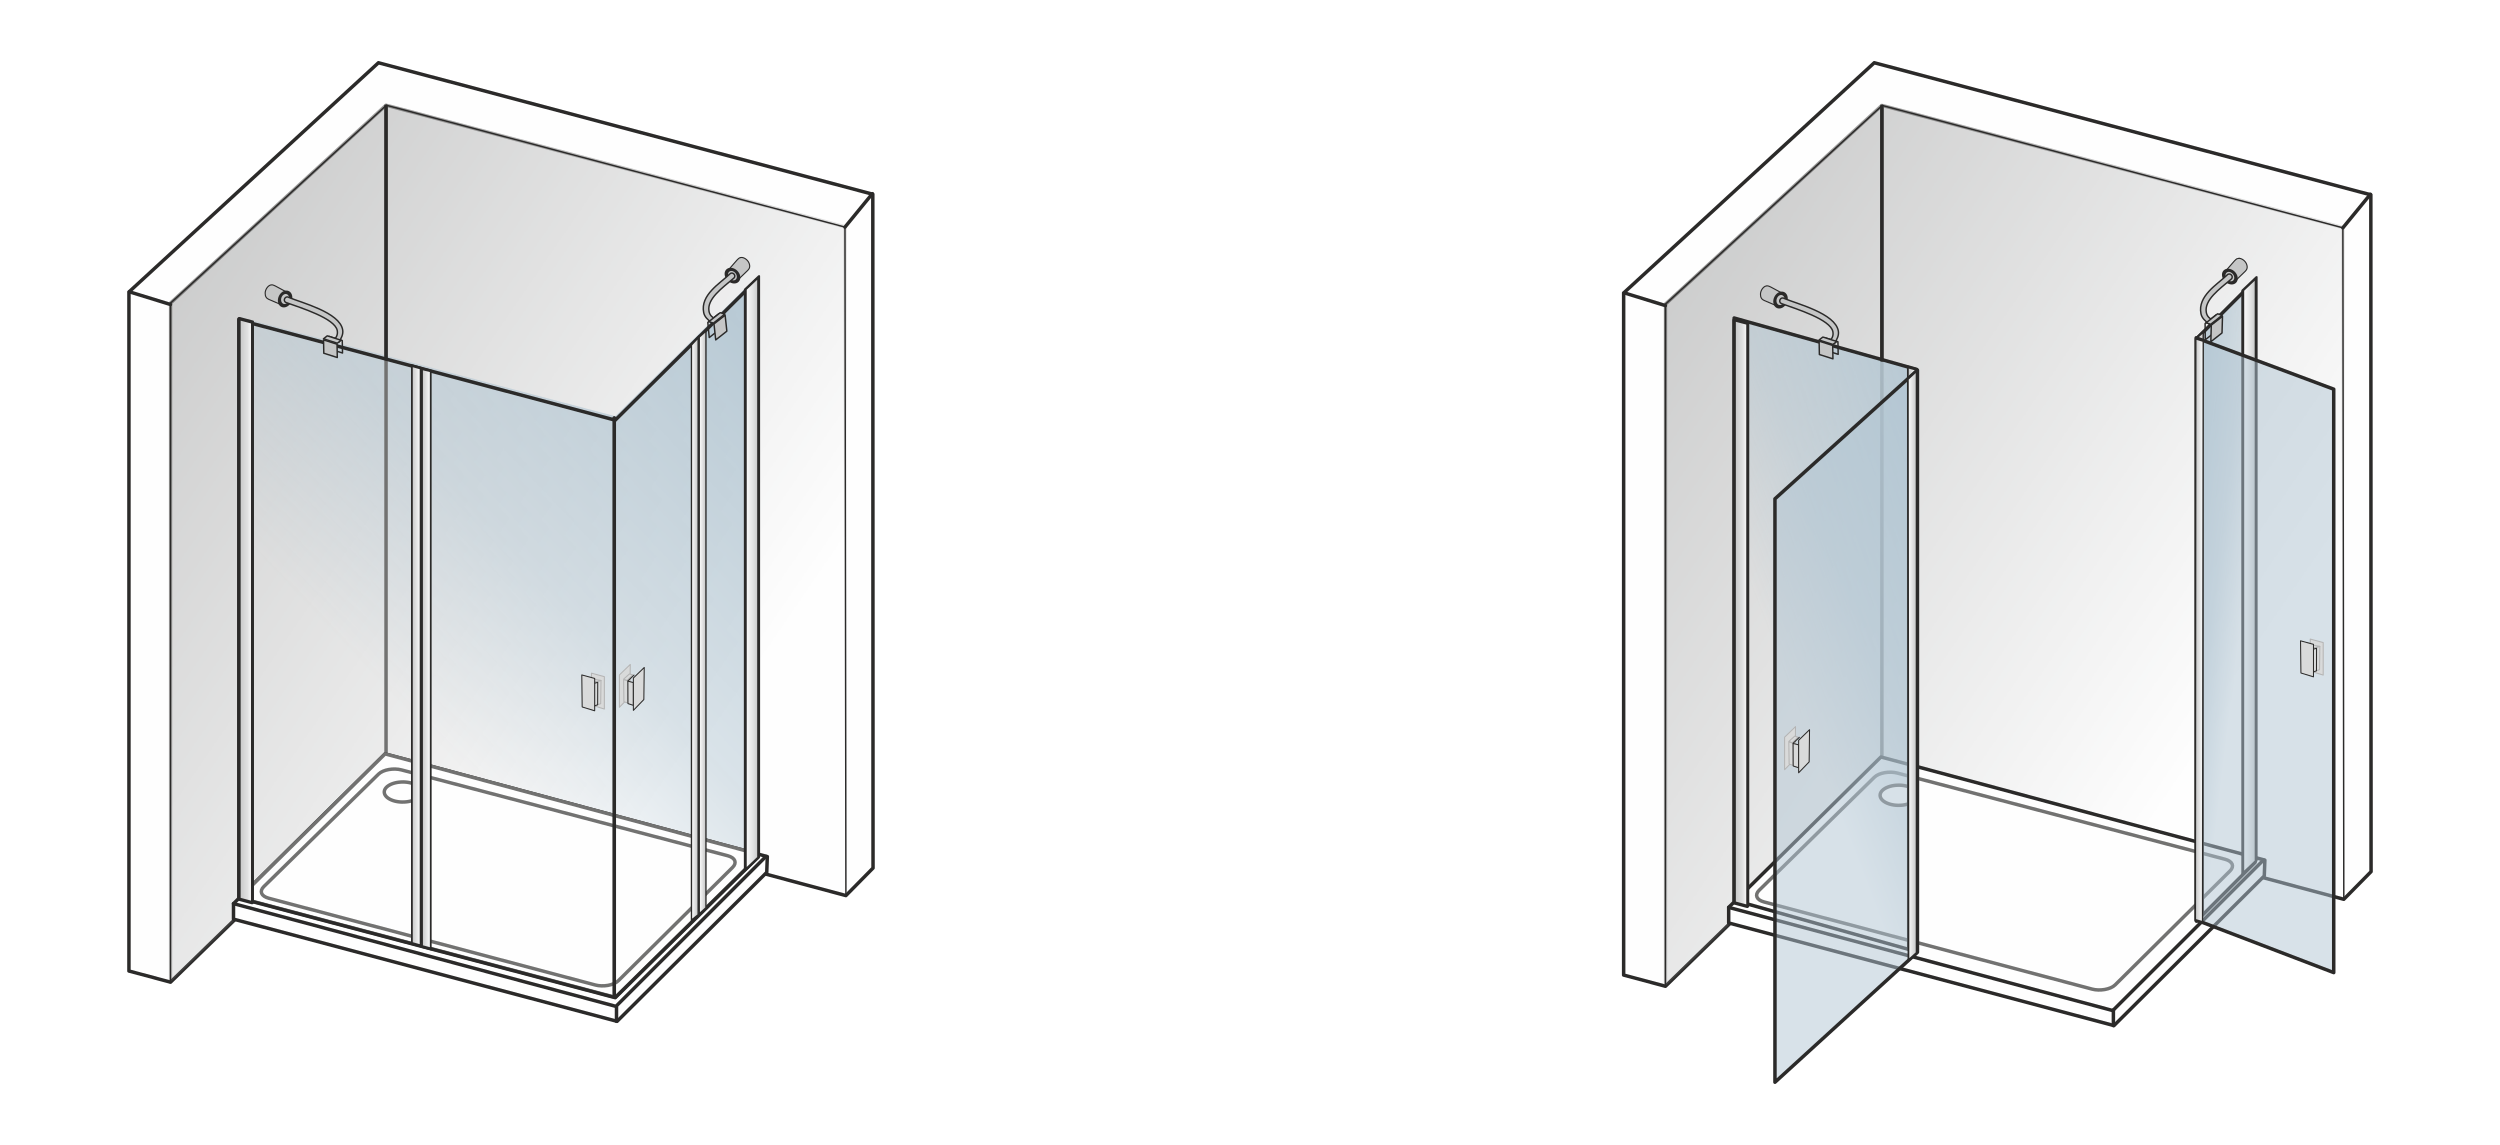<svg xmlns="http://www.w3.org/2000/svg" xmlns:xlink="http://www.w3.org/1999/xlink" xmlns:v="https://vecta.io/nano" width="2000" height="916" viewBox="0 0 2000 915.58" fill-rule="evenodd"><style><![CDATA[.o{fill-rule:nonzero}.p{fill:#2b2a29}.q{stroke:#2b2a29}.r{stroke-miterlimit:22.926}.s{fill:none}.t{stroke-linejoin:round}.u{fill:#c5c6c6}.v{stroke-width:.83}.w{fill:#d9dada}.x{stroke-linecap:round}.y{stroke-width:1.18}.z{fill:#fefefe}.AA{fill:#727271}.AB{stroke-width:.9}.AC{stroke:#b4b4b4}.AD{fill:#b4c7d3}.AE{stroke-width:2.79}]]></style><defs><mask id="A"><linearGradient id="B" x1="-149.41" y1="429.49" x2="417.45" y2="817.85" xlink:href="#e"><stop offset="0" stop-color="#fff"></stop><stop offset=".18" stop-opacity=".502" stop-color="#fff"></stop><stop offset="1" stop-opacity="0" stop-color="#fff"></stop></linearGradient><path d="M136.39 83.93h540.33v701.58H136.39z" fill="url(#B)"></path></mask><mask id="C"><linearGradient id="D" x1="-152.3" y1="429.2" x2="417.26" y2="819.8" xlink:href="#e"><stop offset="0" stop-color="#fff"></stop><stop offset=".18" stop-opacity=".502" stop-color="#fff"></stop><stop offset="1" stop-opacity="0" stop-color="#fff"></stop></linearGradient><path d="M134.86 82.38h543.25v704.67H134.86z" fill="url(#D)"></path></mask><mask id="E"><linearGradient id="F" x1="430.2" y1="3.01" x2="91.2" y2="324.9" xlink:href="#e"><stop offset="0" stop-color="#fff"></stop><stop offset=".671" stop-opacity=".502" stop-color="#fff"></stop><stop offset="1" stop-opacity="0" stop-color="#fff"></stop></linearGradient><path d="M183.87 218.76h424.25v585.02H183.87z" fill="url(#F)"></path></mask><mask id="G"><linearGradient id="H" x1="1045.24" y1="431.18" x2="1614.62" y2="821.27" xlink:href="#e"><stop offset="0" stop-color="#fff"></stop><stop offset=".18" stop-opacity=".502" stop-color="#fff"></stop><stop offset="1" stop-opacity="0" stop-color="#fff"></stop></linearGradient><path d="M1332.31 84.08h542.73v704.71h-542.73z" fill="url(#H)"></path></mask><mask id="I"><linearGradient id="J" x1="1042.33" y1="430.88" x2="1614.42" y2="823.23" xlink:href="#e"><stop offset="0" stop-color="#fff"></stop><stop offset=".18" stop-opacity=".502" stop-color="#fff"></stop><stop offset="1" stop-opacity="0" stop-color="#fff"></stop></linearGradient><path d="M1330.77 82.52h545.67v707.82h-545.67z" fill="url(#J)"></path></mask><mask id="K"><linearGradient id="L" x1="1759.77" y1="163.61" x2="1832.67" y2="172.44" xlink:href="#e"><stop offset="0" stop-color="#fff"></stop><stop offset=".671" stop-opacity=".502" stop-color="#fff"></stop><stop offset="1" stop-opacity="0" stop-color="#fff"></stop></linearGradient><path d="M1757.2 223.87h47v512.82h-47z" fill="url(#L)"></path></mask><mask id="M"><linearGradient id="N" x1="1512.42" y1="160.81" x2="1311.8" y2="237.18" xlink:href="#e"><stop offset="0" stop-color="#fff"></stop><stop offset=".671" stop-opacity=".502" stop-color="#fff"></stop><stop offset="1" stop-opacity="0" stop-color="#fff"></stop></linearGradient><path d="M1387.34 254.2h145.95v506.91h-145.95z" fill="url(#N)"></path></mask><linearGradient id="O" x1="1533.3" y1="532.22" x2="1526.28" y2="532.22" xlink:href="#e"><stop offset="0" stop-color="#c5c6c6"></stop><stop offset="1" stop-color="#fefefe"></stop></linearGradient><linearGradient id="P" xlink:href="#O" x1="1526.28" y1="526.46" x2="1533.29" y2="526.46"></linearGradient><linearGradient id="Q" x1="1387.47" y1="490.26" x2="1398.2" y2="490.26" xlink:href="#e"><stop offset="0" stop-color="#c5c6c6"></stop><stop offset=".639" stop-color="#e1e2e2"></stop><stop offset="1" stop-color="#fefefe"></stop></linearGradient><linearGradient id="R" xlink:href="#O" x1="1762.59" y1="500.71" x2="1757.2" y2="500.71"></linearGradient><linearGradient id="S" x1="1804.93" y1="460.3" x2="1794.2" y2="460.3" xlink:href="#e"><stop offset="0" stop-color="#c5c6c6"></stop><stop offset=".412" stop-color="#e1e2e2"></stop><stop offset="1" stop-color="#fefefe"></stop></linearGradient><linearGradient id="T" xlink:href="#O" x1="558.53" y1="502.95" x2="553.16" y2="502.95"></linearGradient><linearGradient id="U" xlink:href="#O" x1="329.5" y1="524.35" x2="336.48" y2="524.35"></linearGradient><linearGradient id="V" xlink:href="#O" x1="337.62" y1="526.79" x2="344.59" y2="526.79"></linearGradient><linearGradient id="W" xlink:href="#S" x1="606.92" y1="458.48" x2="596.24" y2="458.48"></linearGradient><linearGradient id="X" xlink:href="#Q" x1="191.31" y1="488.31" x2="201.99" y2="488.31"></linearGradient><linearGradient id="Y" xlink:href="#O" x1="1756.3" y1="504.06" x2="1762.59" y2="504.06"></linearGradient><linearGradient id="Z" xlink:href="#O" x1="564.76" y1="497.72" x2="559.4" y2="497.72"></linearGradient><path id="a" d="M216.75 227.73c-2.48.52-4.55 3.7-4.62 6.49-.07 2.8 1.06 4.28 2.94 5.09l10.69 4.61 4.64-9.88-10.11-5.45-1.34-.59c-.64-.33-1.4-.44-2.2-.27z"></path><path id="b" d="M592.61 205.79c2.5-.38 5.56 1.87 6.61 4.46 1.05 2.58.51 4.37-.96 5.79l-8.39 8.08-7.82-7.62 7.55-8.66 1.05-1.03c.48-.53 1.15-.89 1.96-1.02z"></path><path id="c" d="M1413.02 228.52c-2.48.52-4.57 3.72-4.64 6.53-.07 2.8 1.07 4.29 2.96 5.11l10.74 4.62 4.66-9.92-10.16-5.47-1.35-.6c-.64-.33-1.4-.43-2.21-.27z"></path><path id="d" d="M1790.56 206.49c2.51-.39 5.59 1.87 6.64 4.47s.51 4.4-.97 5.82l-8.42 8.11-7.86-7.65 7.58-8.7 1.06-1.03c.49-.53 1.15-.9 1.97-1.02z"></path><linearGradient id="e" gradientUnits="userSpaceOnUse"></linearGradient></defs><path d="M0 0h2000v915.58H0z" fill="#fff"></path><path d="M103.15 233.36V776.6l33.25 8.91 172.43-167.84 367.89 98.58 21.71-22.02-.18-539.04L302.76 50z" class="z"></path><path d="M101.76 776.6V233.36h2.79V776.6l-1.76 1.35-1.03-1.35zm2.79 0c0 .77-.63 1.4-1.4 1.4s-1.39-.63-1.39-1.4h2.79zm31.49 10.26l-33.25-8.91.72-2.69 33.25 8.91.61 2.34-1.33.35zm.72-2.69c.74.2 1.18.96.98 1.71-.19.74-.96 1.18-1.7.98l.72-2.69zm173.04-165.5L137.37 786.51l-1.95-2 172.44-167.84 1.33-.35.61 2.35zm-1.94-2c.55-.54 1.43-.52 1.97.03s.53 1.43-.03 1.97l-1.94-2zM676.35 717.6l-367.88-98.58.72-2.7 367.89 98.58.63 2.33-1.36.37zm.73-2.7a1.4 1.4 0 0 1 .98 1.71c-.19.75-.96 1.19-1.71.99l.73-2.7zm22.34-19.69l-21.71 22.02-1.99-1.96 21.71-22.02 2.39.98-.4.98zm-1.99-1.96a1.39 1.39 0 1 1 1.99 1.96l-1.99-1.96zm2.21-538.06l.18 539.04h-2.79l-.18-539.04 1.76-1.35 1.03 1.35zm-2.79 0c0-.77.63-1.4 1.4-1.4s1.39.63 1.39 1.4h-2.79zM303.11 48.65l395.5 105.19-.72 2.7L302.4 51.35l-.59-2.38 1.3-.32zm-.71 2.7c-.75-.2-1.19-.97-.99-1.71a1.39 1.39 0 0 1 1.7-.99l-.71 2.7zM102.21 232.33l199.6-183.36 1.89 2.06-199.61 183.35-2.33-1.02.45-1.03zm1.88 2.05c-.56.52-1.45.49-1.97-.08s-.48-1.45.09-1.97l1.88 2.05z" class="o p"></path><path d="M136.4 785.51l-.01-543.25L308.83 83.93l367.23 97.31.66 535.01-366.41-98.58z" fill="#9d9e9e" mask="url(#A)"></path><path d="M137.78 242.26l.01 543.25H135l-.01-543.25.45-1.03 2.34 1.03zm-2.79 0c0-.77.63-1.39 1.4-1.39s1.39.62 1.39 1.39h-2.79zM309.77 84.95L137.33 243.29l-1.89-2.06L307.89 82.9l1.3-.32.58 2.37zm-1.88-2.05c.56-.52 1.45-.48 1.97.08.52.57.48 1.45-.09 1.97l-1.88-2.05zm367.81 99.69L308.47 85.28l.72-2.7 367.22 97.31 1.04 1.35-1.75 1.35zm.71-2.7a1.41 1.41 0 0 1 1 1.71c-.2.75-.97 1.19-1.71.99l.71-2.7zm-1.09 536.36l-.66-535.01h2.79l.66 535.01-1.76 1.35-1.03-1.35zm2.79 0c0 .77-.62 1.39-1.39 1.39s-1.4-.62-1.4-1.39h2.79zm-367.44-99.93l366.41 98.58-.73 2.7-366.41-98.58-.6-2.35 1.33-.35zm-.73 2.7a1.4 1.4 0 0 1-.98-1.71c.2-.75.97-1.19 1.71-.99l-.73 2.7zM135.43 784.51l173.91-167.84 1.94 2-173.91 167.85-2.37-1.01.43-1zm1.94 2.01c-.56.53-1.44.52-1.98-.04-.53-.55-.52-1.44.04-1.97l1.94 2.01z" mask="url(#C)" class="o p"></path><path d="M191.29 717.05l-.11-463.75 300.99 79.44 108.4-106.67.24 463.37-108.64 107.03z" mask="url(#E)" class="AD"></path><path d="M307.43 84.21c0-.77.63-1.39 1.4-1.39s1.4.62 1.4 1.39h-2.8zm0 517.22V84.21h2.8v517.22h-2.8zm2.8 0c0 .77-.63 1.39-1.4 1.39s-1.4-.62-1.4-1.39h2.8z" class="o AA"></path><path d="M308.07 602.9L186.81 722.69v12.41l306.85 81.75 119.73-119.18.46-12.6z" class="z"></path><path d="M185.83 721.7l121.26-119.79 1.96 1.99-121.26 119.78-2.38-.99.42-.99zm1.96 1.98c-.55.54-1.43.54-1.98-.01a1.39 1.39 0 0 1 .02-1.97l1.96 1.98zm-2.38 11.42v-12.41h2.79v12.41l-1.75 1.35-1.04-1.35zm2.79 0c0 .77-.62 1.4-1.39 1.4s-1.4-.63-1.4-1.4h2.79zm305.1 83.1l-306.85-81.75.72-2.69 306.85 81.74.62 2.34-1.34.36zm.72-2.7c.74.19 1.19.96.99 1.71-.2.74-.96 1.18-1.71.99l.72-2.7zm120.35-116.84L494.64 817.84l-1.96-1.98 119.73-119.18 2.38 1.04-.42.94zm-1.96-1.98a1.39 1.39 0 1 1 1.96 1.98l-1.96-1.98zm2.84-11.56l-.46 12.6-2.79-.1.46-12.6 1.75-1.3 1.04 1.4zm-2.79-.1a1.39 1.39 0 0 1 1.44-1.35c.77.03 1.37.68 1.35 1.45l-2.79-.1zm-304.03-83.46l305.78 82.16-.72 2.69-305.78-82.16-.62-2.34 1.34-.35zm-.72 2.69c-.75-.2-1.19-.97-.99-1.71a1.4 1.4 0 0 1 1.71-.98l-.72 2.69z" class="o p"></path><g stroke="#727271" class="r t AE"><path d="M308.07 602.9L191.58 718.1l300.71 79.57 108.52-107.05-.24-9.12z" class="z"></path><path d="M211.06 709.06l91.73-89.96c3.77-3.7 12.22-5.01 18.35-3.38l260.99 68.65c6.12 1.64 7.65 5.64 3.94 9.33l-91.46 90.72c-3.71 3.69-12.24 5.02-18.35 3.37l-261.25-69.4c-6.11-1.63-7.7-5.61-3.95-9.33z" class="s"></path></g><path d="M186.81 722.69l305.93 82.2 120.02-119.95M493.2 804.43v12.41" class="q x r s t AE"></path><path d="M322.21 625.37c8.17 0 14.79 3.6 14.79 8.03s-6.62 8.02-14.79 8.02-14.8-3.59-14.8-8.02 6.63-8.03 14.8-8.03z" class="z"></path><path d="M338.39 633.4h-2.78 0l-.01-.29-.04-.28-.07-.28-.09-.28-.12-.28-.15-.28-.18-.29-.21-.29-.23-.28-.27-.29-.3-.28-.33-.28-.36-.27-.39-.27-.41-.26-.44-.25-.47-.24-.49-.23-.51-.22-.54-.2-.55-.2-.58-.18-.6-.16-.61-.15-.64-.14-.64-.12-.67-.1-.67-.09-.7-.06-.7-.05-.71-.03-.72-.01v-2.79l.8.01.79.03.77.06.77.07.75.1.75.11.72.13.71.15.7.18.68.18.66.21.64.22.63.24.6.26.58.27.57.3.54.3.51.33.5.34.46.35.44.37.41.39.39.41.35.42.32.45.29.45.25.48.21.5.17.51.12.52.07.53.03.55h0zm0 0c0 .77-.62 1.39-1.39 1.39s-1.39-.62-1.39-1.39h2.78zm-16.18 9.41v-2.79h0l.72-.01.71-.03.7-.04.7-.07.67-.08.67-.11.64-.12.64-.13.61-.15.6-.17.58-.18.55-.19.54-.21.51-.22.49-.23.47-.24.44-.25.41-.26.39-.26.36-.28.33-.28.29-.28.27-.28.24-.29.21-.29.18-.28.15-.29.12-.28.09-.28.07-.28.04-.28.01-.28h2.78l-.03.54-.07.53-.12.53-.17.51-.21.49-.25.48-.29.46-.32.44-.35.42-.39.41-.41.39-.44.37-.46.36-.5.34-.51.32-.54.31-.57.29-.58.27-.6.26-.63.24-.64.23-.66.2-.68.19-.7.17-.71.15-.72.14-.75.11-.75.09-.77.08-.77.05-.79.03-.8.01h0zm0 0c-.77 0-1.39-.62-1.39-1.39s.62-1.4 1.39-1.4v2.79zm-16.19-9.41h2.78 0l.02.28.04.28.06.28.09.28.12.28.15.29.18.28.21.29.24.29.27.28.3.28.33.28.36.28.38.26.42.26.44.25.46.24.49.23.52.22.53.21.56.19.58.18.59.17.62.15.63.13.65.12.66.11.68.08.69.07.7.04.71.03.73.01v2.79l-.8-.01-.79-.03-.78-.05-.77-.08-.75-.09-.74-.11-.73-.14-.71-.15-.7-.17-.67-.19-.67-.2-.64-.23-.63-.24-.6-.26-.58-.27-.56-.29-.54-.31-.52-.32-.49-.34-.47-.36-.44-.37-.41-.39-.38-.41-.36-.42-.32-.44-.28-.46-.26-.48-.21-.49-.16-.51-.12-.53-.08-.53-.03-.54h0zm0 0c0-.77.63-1.4 1.39-1.4.77 0 1.39.63 1.39 1.4h-2.78zm16.19-9.42v2.79h0l-.73.01-.71.03-.7.05-.69.06-.68.09-.66.1-.65.12-.63.14-.62.15-.59.16-.58.18-.56.2-.53.2-.52.22-.49.23-.46.24-.44.25-.42.26-.38.27-.36.27-.33.28-.3.28-.27.29-.24.28-.21.29-.18.29-.15.28-.12.28-.09.28-.06.28-.04.28-.02.29h-2.78l.03-.55.08-.53.12-.52.16-.51.21-.5.26-.48.28-.45.32-.45.36-.42.38-.41.41-.39.44-.37.47-.35.49-.34.52-.33.54-.3.56-.3.58-.27.6-.26.63-.24.64-.22.67-.21.67-.18.7-.18.71-.15.73-.13.74-.11.75-.1.77-.07.78-.06.79-.03.8-.01h0zm0 0c.76 0 1.39.62 1.39 1.39s-.63 1.4-1.39 1.4v-2.79z" class="o AA"></path><path d="M697.87 154.73l-21.89 26.74" class="q r s t x AE"></path><g class="o p"><path d="M189.78 254.91c0-.77.63-1.39 1.4-1.39s1.4.62 1.4 1.39h-2.8zm0 462.52V254.91h2.8v462.52h-2.8zm2.8 0c0 .77-.63 1.39-1.4 1.39s-1.4-.62-1.4-1.39h2.8z"></path><path d="M192.57 255.73v462.49h-2.79V255.73l1.76-1.35 1.03 1.35zm-2.79 0c0-.77.63-1.4 1.4-1.4s1.39.63 1.39 1.4h-2.79zm302.03 81.53l-300.99-80.18.72-2.7 300.99 80.18.62 2.34-1.34.36zm.72-2.7c.74.2 1.19.97.99 1.71a1.39 1.39 0 0 1-1.71.99l.72-2.7zm113.46-109.54L493.15 336.9l-1.96-1.98 112.83-111.88 2.38.99-.41.99zm-1.97-1.98c.55-.54 1.43-.54 1.98.01.54.54.53 1.43-.01 1.97l-1.97-1.98zm.86 462.56l-1.27-461.57h2.79l1.27 461.56-.42 1-2.37-.99zm2.79-.01c0 .77-.62 1.4-1.39 1.4s-1.4-.62-1.4-1.39l2.79-.01zM491.19 796.92L605.3 684.6l1.95 1.99-114.1 112.32-1.34.36-.62-2.35zm1.96 1.99a1.39 1.39 0 0 1-1.97-.01c-.54-.55-.54-1.44.01-1.98l1.96 1.99zm-301.62-82.04l301 79.7-.72 2.7-300.99-79.71-1.04-1.34 1.75-1.35zm-.71 2.69a1.39 1.39 0 0 1-.99-1.7 1.38 1.38 0 0 1 1.7-.99l-.71 2.69z"></path></g><path d="M191.31 254.63l10.68 2.85v464.51l-10.68-2.85z" fill="url(#X)"></path><path d="M201.4 258.7l-10.68-2.85 1.18-2.45 10.68 2.85.61.87-1.79 1.58zm1.18-2.45c.57.16.78.83.45 1.51-.33.67-1.06 1.1-1.63.94l1.18-2.45zm-1.79 466.1V257.84l2.4-.72v464.51l-1.79 1.58-.61-.86zm2.4-.72c0 .66-.54 1.36-1.2 1.56s-1.2-.18-1.2-.84l2.4-.72zm-11.29-3.72l10.68 2.85-1.18 2.45-10.68-2.85-.61-.86 1.79-1.59zm-1.18 2.45c-.57-.15-.78-.83-.45-1.5.33-.68 1.06-1.1 1.63-.95l-1.18 2.45zm1.79-466.09v464.5l-2.4.73V254.99l1.79-1.59.61.87zm-2.4.72c0-.66.54-1.36 1.2-1.56s1.2.18 1.2.84l-2.4.72zm299.92 79.07c0-.77.63-1.39 1.4-1.39s1.4.62 1.4 1.39h-2.8zm0 461.76V334.06h2.8v461.76h-2.8zm2.8 0c0 .77-.63 1.39-1.4 1.39s-1.4-.62-1.4-1.39h2.8z" class="o p"></path><path d="M606.92 221.17l-10.68 10.12V695.8l10.68-10.13z" fill="url(#W)"></path><path d="M596.82 232.09l-1.74-.36.58-1.23 10.68-10.13 1.16 1.59-10.68 10.13zm-1.16-1.59l1.16 1.59c-.55.52-1.27.6-1.59.16s-.13-1.22.43-1.75zm1.74 464.87l-.58 1.22-1.74-.36v-464.5l2.32-.87v464.51zm-2.32.86l2.32-.86c0 .64-.52 1.36-1.16 1.59-.64.24-1.16-.09-1.16-.73zm11.26-11.35l1.74.36-.58 1.23-10.68 10.12-1.16-1.58 10.68-10.13zm1.16 1.59l-1.16-1.59c.55-.52 1.26-.6 1.58-.16s.13 1.22-.42 1.75zm-1.75-464.87l.59-1.23 1.74.36v464.51l-2.33.87V221.6zm2.33-.87l-2.33.87c0-.64.52-1.36 1.17-1.6.64-.23 1.16.09 1.16.73zm-504.86 13.88c-.73-.23-1.15-1.01-.92-1.75.23-.73 1.01-1.15 1.74-.92l-.82 2.67zm32.73 10.1l-32.73-10.1.82-2.67 32.73 10.1-.82 2.67zm.82-2.67c.74.23 1.15 1.01.92 1.75a1.39 1.39 0 0 1-1.74.92l.82-2.67zM307.43 84.21c0-.3.63-.55 1.4-.55s1.4.25 1.4.55h-2.8zm0 203.29V84.21h2.8V287.5h-2.8zm2.8 0c0 .3-.63.55-1.4.55s-1.4-.25-1.4-.55h2.8z" class="o p"></path><g class="q r s t"><path d="M136.4 785.51l-.01-543.25L308.83 84.21m0-.28l367.15 97.53.74 534.79" class="y"></path><path d="M491.43 795.94V333.42" stroke-width="2.36"></path><path d="M337.17 296.65v456.8" class="x y"></path></g><path d="M337.1 295.96v460.59h-.42V295.96z" class="o p"></path><path d="M329.5 292.26l6.98 1.96v462.22l-6.98-1.92z" fill="url(#U)"></path><path d="M336.36 295.33l-6.98-1.97.25-2.2 6.98 1.96.58 1.1-.83 1.11zm.25-2.21l.58.17v.93l-.58-1.1zm-.84 463.32V294.22h1.42v462.22l-.83 1.1-.59-1.1zm1.42 0v1.33l-.83-.23.83-1.1zm-7.56-3.02l6.98 1.92-.25 2.2-6.98-1.92-.59-1.1.84-1.1zm-.25 2.2l-.59-.16v-.94l.59 1.1zm.84-463.36v462.26h-1.43V292.26l.84-1.1.59 1.1zm-1.43 0v-1.34l.84.24-.84 1.1z" class="o p"></path><path d="M337.62 294.74l6.97 1.75v462.35l-6.97-1.85z" fill="url(#V)"></path><path d="M344.48 297.59l-6.98-1.75.23-2.21 6.98 1.75.6 1.11-.83 1.1zm.23-2.21l.6.15v.96l-.6-1.11zm-.83 463.46V296.49h1.43v462.35l-.83 1.11-.6-1.11zm1.43 0v1.33l-.83-.22.83-1.11zm-7.58-2.95l6.98 1.85-.23 2.21-6.98-1.85-.6-1.11.83-1.1zm-.23 2.21l-.6-.16v-.95l.6 1.11zm.83-463.36v462.25h-1.43V294.74l.83-1.11.6 1.11zm-1.43 0v-1.31l.83.2-.83 1.11z" class="o p"></path><path d="M558.87 271.48v456.79" class="q r s t x y"></path><path d="M558.92 270.79h.33v460.58h-.33z" class="o p"></path><path d="M564.76 264.17l-5.36 4.88v462.21l5.36-4.8z" fill="url(#Z)"></path><path d="M559.62 270.07l-.77-1.02.32-1.03 5.37-4.87.45 2.04-5.37 4.88zm-.77-1.02v-.73l.32-.3-.32 1.03zm1.09 462.21l-.32 1.03-.77-1.03V269.05h1.09v462.21zm-.32 1.03l-.77.68v-1.71l.77 1.03zm4.93-6.86l.76 1.03-.33 1.02-5.36 4.81-.44-2.05 5.37-4.81zm.76 1.03v.73l-.33.29.33-1.02zm-1.09-462.29l.32-1.02.77 1.02v462.29h-1.09V264.17zm.32-1.02l.77-.7v1.72l-.77-1.02z" class="o p"></path><path d="M558.53 269.56l-5.37 5.88v460.9l5.37-4.26z" fill="url(#T)"></path><path d="M553.42 276.42l-.8-.98.29-.99 5.36-5.87.52 1.97-5.37 5.87zm-.8-.98v-.68l.29-.31-.29.99zm1.09 460.9l-.35 1.04-.74-1.04v-460.9h1.09v460.9zm-.35 1.04l-.74.59v-1.63l.74 1.04zm4.97-6.35l.75 1.05-.35 1.04-5.37 4.26-.39-2.09 5.36-4.26zm.75 1.05v.76l-.35.28.35-1.04zm-1.1-462.52l.29-.98.81.98v462.52h-1.1V269.56zm.29-.98l.81-.88v1.86l-.81-.98z" class="o p"></path><g class="q r t y"><path d="M273.82 272.24l-10.58-3.35.18 9.97 10.59 3.34z" class="s"></path><path d="M269.64 275.15l-10.8-3.42.19 10.65 10.8 3.42z" class="u"></path></g><use xlink:href="#a" class="u"></use><use xlink:href="#a" class="q r s AB"></use><path d="M227.41 233.88c-2.45.92-4.14 3.95-3.77 6.76.36 2.82 2.65 4.36 5.11 3.44 2.45-.91 4.14-3.94 3.77-6.76-.37-2.81-2.65-4.35-5.11-3.44z" class="u"></path><path d="M222.36 241.11h0l-.03-.32-.02-.32-.01-.33.01-.32.02-.33.04-.32.04-.33.06-.32.08-.32.08-.32.1-.31.11-.31.12-.31.14-.3.14-.3.16-.29.17-.29.17-.28.19-.27.2-.27.21-.26.22-.24.23-.24.24-.23.25-.22.26-.21.26-.19.28-.18.28-.17.28-.15.3-.14.3-.12.35 2.57-.16.06-.15.07-.15.08-.14.09-.14.09-.14.1-.14.11-.13.11-.13.12-.12.13-.12.14-.12.14-.11.15-.11.16-.1.16-.1.16-.09.18-.08.17-.08.18-.08.19-.06.19-.06.19-.06.2-.04.19-.04.2-.03.2-.02.21-.01.2-.01.21v.21l.02.21.02.2h0l-2.55.94zm0 0l2.55-.94c.09.71-.4 1.5-1.11 1.76-.7.26-1.34-.11-1.44-.82zm6.56 4.26h0l-.3.1-.31.09-.3.06-.29.05-.3.03-.29.02-.28-.01-.28-.02-.28-.04-.27-.05-.26-.07-.25-.08-.25-.1-.24-.12-.23-.12-.22-.14-.22-.16-.21-.17-.19-.18-.19-.19-.18-.2-.17-.22-.15-.23-.15-.23-.14-.25-.12-.26-.11-.27-.1-.28-.09-.29-.08-.3-.06-.31-.05-.32 2.55-.94.03.2.04.2.05.19.05.18.07.18.07.17.08.16.08.16.09.14.09.14.11.13.11.13.11.11.11.11.13.1.12.09.13.08.13.07.14.07.14.05.14.05.14.04.14.02.15.02.15.02h.15l.15-.01.15-.01.15-.03.15-.03.16-.05.15-.05h0l.35 2.57zm0 0l-.35-2.57c.7-.26 1.35.1 1.45.81.09.7-.4 1.49-1.1 1.76zm4.87-8.52h0l.04.32.02.33v.32.33l-.02.32-.04.33-.05.32-.06.32-.07.32-.09.32-.09.32-.12.31-.12.3-.13.31-.15.3-.15.29-.17.28-.18.28-.19.28-.19.26-.21.26-.22.25-.23.24-.24.23-.25.22-.26.2-.26.2-.28.18-.28.16-.29.16-.29.13-.3.13-.35-2.57.16-.06.15-.07.15-.08.14-.09.14-.09.14-.1.14-.11.13-.12.12-.12.13-.13.12-.14.11-.14.12-.15.1-.15.1-.16.1-.17.1-.17.08-.18.08-.18.08-.19.06-.18.06-.2.05-.19.05-.2.04-.2.03-.2.02-.2.01-.21.01-.21-.01-.2-.01-.21-.02-.21h0l2.54-.94zm0 0l-2.54.94c-.09-.71.4-1.49 1.1-1.75.71-.26 1.35.1 1.44.81zm-6.55-4.25h0l.3-.1.31-.09.3-.07.29-.05.3-.03.29-.01h.28l.28.02.28.04.26.06.26.06.26.09.25.1.24.11.23.13.22.14.22.15.2.17.2.18.19.19.18.21.16.21.16.23.15.24.13.25.13.26.11.27.1.28.09.29.07.3.06.3.05.32-2.54.94-.03-.2-.04-.2-.05-.19-.06-.18-.06-.18-.07-.16-.08-.17-.08-.15-.09-.15-.1-.14-.1-.13-.11-.12-.11-.12-.12-.1-.12-.1-.12-.09-.13-.09-.13-.07-.14-.06-.14-.06-.14-.04-.14-.04-.15-.03-.14-.02-.15-.01h-.15-.15l-.14.02-.16.03-.16.03-.15.04-.15.06h0l-.35-2.57zm0 0l.35 2.57c-.71.26-1.35-.1-1.45-.81-.09-.71.4-1.5 1.1-1.76z" class="o p"></path><g class="q r t y"><g class="u"><path d="M271.05 273.59l-4.12-1.27c1.81-2.22 3.57-4.54 2.86-8.16-1.92-9.76-28.98-18.05-41.01-22.38-2.89-1.37-.54-5.8 2.24-4.07 9.66 4.14 40.82 11.82 43.12 26.01.57 3.51-1.03 6.53-3.09 9.87z"></path><path d="M258.77 270.81l11.05 3.54 3.11-2.36-11.13-3.53z"></path></g><path d="M566.25 257.69l8.73-6.85 1.15 12.12-8.73 6.86z" class="s"></path><path d="M571.19 258.95l8.91-7 1.38 12.77-8.91 7z" class="u"></path></g><use xlink:href="#b" class="u"></use><use xlink:href="#b" class="q r s AB"></use><path d="M584.79 215.3c2.62 0 5.27 2.24 5.91 5 .65 2.77-.95 5.01-3.57 5.02-2.62 0-5.26-2.24-5.91-5-.65-2.77.95-5.01 3.57-5.02z" class="u"></path><path d="M592.06 220.29l-2.71.02h0l-.06-.2-.06-.2-.07-.2-.07-.19-.09-.18-.09-.19-.1-.18-.1-.17-.12-.17-.11-.16-.13-.16-.13-.16-.13-.15-.14-.14-.14-.13-.15-.13-.15-.12-.15-.12-.16-.11-.15-.09-.16-.1-.16-.08-.16-.08-.16-.07-.17-.06-.16-.05-.17-.05-.16-.04-.17-.03-.17-.02-.16-.01-.17-.01-.58-2.52.32.01.33.02.33.04.32.06.32.07.31.09.32.1.3.12.31.13.3.14.29.16.29.17.28.18.27.19.27.19.25.21.25.22.24.23.23.24.23.24.21.25.2.26.19.27.18.28.18.28.15.28.15.29.14.3.12.3.1.31.1.31.08.31h0zm0 0c.16.7-.31 1.27-1.06 1.27-.75.01-1.49-.56-1.65-1.25l2.71-.02zm-4.64 6.29l-.58-2.53h0 .17l.16-.02.15-.02.15-.03.15-.03.14-.05.14-.06.14-.06.13-.07.12-.07.12-.09.12-.09.11-.1.1-.11.1-.12.09-.12.08-.13.08-.13.08-.14.06-.15.06-.15.05-.16.04-.16.03-.17.03-.18.01-.18.01-.18-.01-.19-.01-.19-.02-.19-.03-.2-.04-.2 2.71-.02.07.32.05.31.03.31.02.3.01.29-.02.3-.02.28-.04.28-.05.28-.07.27-.08.26-.1.25-.1.25-.12.24-.14.22-.14.22-.17.22-.17.19-.18.2-.2.18-.21.16-.22.16-.23.14-.24.14-.26.11-.26.11-.28.09-.29.07-.29.06-.31.04-.31.03-.32.01h0zm0 0c-.75 0-1.49-.56-1.65-1.26s.32-1.26 1.07-1.27l.58 2.53zm-7.56-6.26l2.72-.01h0l.05.2.06.2.07.2.07.19.09.18.09.19.1.18.11.17.11.17.12.16.12.16.13.16.13.14.14.14.15.14.14.13.15.12.15.11.16.11.15.1.16.09.16.09.16.08.17.07.16.06.17.05.16.05.17.04.16.03.17.02.16.01h.17l.58 2.53-.32-.01-.33-.02-.32-.05-.32-.05-.32-.08-.32-.09-.31-.1-.31-.11-.3-.13-.3-.15-.3-.15-.28-.17-.29-.18-.27-.19-.26-.2-.26-.21-.25-.22-.24-.22-.23-.24-.23-.25-.21-.25-.2-.26-.19-.26-.18-.28-.17-.28-.16-.29-.15-.29-.13-.29-.12-.31-.11-.3-.1-.31-.08-.32h0zm0 0c-.16-.69.31-1.26 1.06-1.27.75 0 1.49.56 1.66 1.26l-2.72.01zm4.64-6.28l.58 2.52h0l-.16.01-.16.01-.16.02-.15.03-.15.04-.14.05-.14.05-.13.06-.13.07-.13.08-.12.09-.11.09-.11.1-.11.11-.09.11-.1.12-.08.13-.08.14-.07.14-.07.15-.06.15-.05.16-.04.16-.03.17-.02.18-.02.17v.19.19l.01.19.02.19.03.2.05.2-2.72.01-.06-.31-.05-.31-.04-.31-.02-.3v-.3l.01-.29.02-.29.04-.28.05-.27.07-.27.08-.26.1-.25.11-.25.12-.24.13-.23.15-.22.16-.21.17-.2.18-.19.2-.18.21-.17.22-.15.23-.15.25-.13.25-.12.27-.1.27-.09.29-.07.29-.06.31-.05.31-.02.32-.01h0zm0 0c.75 0 1.49.56 1.65 1.26s-.32 1.26-1.07 1.26l-.58-2.52z" class="o p"></path><g class="r t"><g class="q u y"><path d="M569.32 257.98l3.41-2.63c-2.48-1.45-4.93-3-5.54-6.64-1.64-9.81 10.25-18.24 19.99-26.52 2.22-2.3-1.53-5.61-3.53-3.02-7.59 7.28-23.53 16.57-20.7 30.65.71 3.5 3.27 5.75 6.37 8.16z"></path><path d="M579.84 251.06l-9.1 7.2-3.75-1.12 9.19-7.21z"></path></g><g class="v w AC"><path d="M495.52 539.74l8.69-8.41-.31 25.62-8.38 8.68z"></path><path d="M502.18 544.47l-3.29-.95.24 17.67 3.15.96zm1.37-5.54l-4.69 4.2 2.78 1 4.66-4.43z"></path></g><g class="q v"><path d="M506.7 545.85l-4.4-1.15.06 17.96 4.34 1.42z" class="w"></path><path d="M506.7 542.19l8.69-8.41-.32 25.63-8.37 8.67z" class="w"></path><path d="M507.25 539.84l-4.89 4.67" class="s x"></path></g><g class="w AC v"><path d="M483.48 541.12l-10.32-2.8.31 25.63 10.01 3.07z"></path><path d="M477.51 545.12l3.29-1-.24 18.61-3.14 1.01z"></path><path d="M480.8 544.12l-6.9-1.18-2.29.14 5.08 2.15z"></path></g><g class="q v w"><path d="M473.78 546.83l4.41-1.15-.07 17.96-4.34 1.41z"></path><path d="M475.74 542.53l-10.31-2.8.31 25.63 10 3.07z"></path></g></g><path d="M1298.92 234.17v545.67l33.39 8.95 173.21-168.59 369.52 99.02 21.81-22.12-.18-541.44L1499.41 50z" class="z"></path><path d="M1297.52 779.84V234.17h2.8v545.67l-1.76 1.35-1.04-1.35zm2.8 0c0 .77-.63 1.4-1.4 1.4s-1.4-.63-1.4-1.4h2.8zm31.63 10.3l-33.39-8.95.72-2.71 33.4 8.96.61 2.35-1.34.35zm.73-2.7c.74.2 1.19.97.99 1.71-.2.75-.97 1.19-1.72.99l.73-2.7zm173.81-166.24l-173.2 168.59-1.95-2 173.2-168.59 1.34-.35.61 2.35zm-1.95-2c.55-.54 1.44-.53 1.98.02s.53 1.44-.03 1.98l-1.95-2zm370.14 101.37l-369.53-99.02.73-2.7 369.52 99.02.64 2.33-1.36.37zm.72-2.7c.75.2 1.19.97.99 1.71-.2.75-.97 1.19-1.71.99l.72-2.7zm22.44-19.79l-21.8 22.12-2-1.96 21.81-22.12 2.4.98-.41.98zm-1.99-1.96c.54-.55 1.43-.56 1.98-.02s.56 1.43.01 1.98l-1.99-1.96zm2.22-540.46l.18 541.44h-2.81l-.17-541.44 1.76-1.36 1.04 1.36zm-2.8 0a1.4 1.4 0 1 1 2.8 0h-2.8zm-395.5-107.02l397.26 105.66-.72 2.71-397.26-105.66-.58-2.38 1.3-.33zm-.72 2.71c-.74-.19-1.19-.96-.99-1.71a1.41 1.41 0 0 1 1.71-1l-.72 2.71zm-201.08 181.79l200.5-184.17 1.89 2.06-200.49 184.17-2.35-1.03.45-1.03zm1.9 2.06c-.57.53-1.46.49-1.98-.08-.53-.57-.49-1.46.08-1.98l1.9 2.06z" class="o p"></path><path d="M1332.31 788.79V243.12l173.21-159.04 368.86 97.75.66 537.39L1507 620.2z" fill="#9d9e9e" mask="url(#G)"></path><g class="o"><path d="M1333.71 243.12l.01 545.67h-2.81l-.01-545.67.46-1.03 2.35 1.03zm-2.81 0a1.4 1.4 0 1 1 2.81 0h-2.81zm175.56-158.01l-173.21 159.04-1.89-2.06 173.21-159.04 1.31-.33.58 2.39zm-1.89-2.06c.57-.53 1.46-.49 1.98.08s.48 1.46-.09 1.98l-1.89-2.06zm369.45 100.13l-368.86-97.75.72-2.71 368.86 97.75 1.04 1.36-1.76 1.35zm.72-2.71a1.41 1.41 0 0 1 .99 1.72c-.19.74-.96 1.19-1.71.99l.72-2.71zm-1.1 538.75l-.66-537.39h2.8l.66 537.39-1.76 1.35-1.04-1.35zm2.8 0c0 .77-.63 1.4-1.4 1.4s-1.4-.63-1.4-1.4h2.8zm-369.08-100.38l368.04 99.02-.72 2.71-368.04-99.02-.61-2.36 1.33-.35zm-.72 2.71c-.75-.2-1.19-.97-.99-1.72.2-.74.97-1.19 1.71-.99l-.72 2.71zm-175.3 166.23l174.69-168.59 1.94 2.02-174.68 168.59-2.38-1.01.43-1.01zm1.95 2.02c-.56.54-1.45.52-1.98-.04-.54-.55-.52-1.44.03-1.98l1.95 2.02z" mask="url(#I)" class="p"></path><path d="M1504.11 84.36c0-.77.63-1.4 1.4-1.4.78 0 1.41.63 1.41 1.4h-2.81zm0 519.52V84.36h2.81v519.52h-2.81zm2.81 0a1.4 1.4 0 1 1-2.81 0h2.81z" class="AA"></path></g><path d="M1504.75 605.36l-121.8 120.33v12.46l308.22 82.11 120.26-119.7.47-12.67z" class="z"></path><path d="M1381.96 724.69l121.81-120.32 1.97 1.99-121.81 120.32-2.38-.99.41-1zm1.97 1.99c-.55.55-1.43.54-1.98-.01-.54-.55-.54-1.44.01-1.98l1.97 1.99zm-2.38 11.47v-12.46h2.8v12.46l-1.76 1.36-1.04-1.36zm2.8 0c0 .78-.63 1.41-1.4 1.41s-1.4-.63-1.4-1.41h2.8zm306.46 83.46l-308.22-82.1.72-2.71 308.22 82.11.63 2.34-1.35.36zm.72-2.7c.75.19 1.19.96.99 1.71-.19.75-.96 1.19-1.71.99l.72-2.7zm120.89-117.36l-120.26 119.7-1.98-1.98 120.26-119.71 2.39 1.05-.41.94zm-1.98-1.99c.55-.54 1.44-.54 1.99.01.54.54.54 1.43-.01 1.98l-1.98-1.99zm2.86-11.62l-.47 12.67-2.8-.11.46-12.66 1.77-1.3 1.04 1.4zm-2.81-.1c.03-.77.68-1.37 1.46-1.35.77.03 1.37.68 1.35 1.45l-2.81-.1zm-305.37-83.83l307.14 82.53-.73 2.71-307.14-82.53-.62-2.35 1.35-.36zm-.73 2.71c-.75-.2-1.19-.97-.99-1.72s.97-1.19 1.72-.99l-.73 2.71z" class="o p"></path><g stroke-width="2.8" class="r s t"><path d="M1407.31 712l92.13-90.37c3.79-3.72 12.29-5.03 18.44-3.39l262.15 68.96c6.15 1.64 7.69 5.66 3.96 9.36l-91.86 91.13c-3.74 3.7-12.31 5.04-18.44 3.39l-262.41-69.72c-6.14-1.63-7.74-5.63-3.97-9.36z" stroke="#727271"></path><path d="M1382.95 725.69l307.29 82.56 120.56-120.48" class="q x"></path></g><path d="M1804.08 689.69l.12-465.82-47 47.01v465.81z" mask="url(#K)" class="AD"></path><path d="M1802.79 223.87l.42-.99 2.39.99-.12 465.82h-2.8l.11-465.82zm2.81 0h-2.81c0-.77.63-1.4 1.41-1.4.77 0 1.4.63 1.4 1.4zm-47.41 48l-2.39-.99.41-.99 47-47.01 1.98 1.98-47 47.01zm-1.98-1.98l1.98 1.98c-.55.55-1.44.55-1.98 0-.55-.54-.55-1.43 0-1.98zm2.39 466.8l-.41.99-2.39-.99V270.88h2.8v465.81zm-2.8 0h2.8c0 .77-.63 1.4-1.4 1.4a1.4 1.4 0 0 1-1.4-1.4zm47.29-47.99l2.39.99-.41.99-46.88 47-1.98-1.98 46.88-47zm1.98 1.98l-1.98-1.98c.55-.54 1.44-.55 1.98 0 .55.55.55 1.44 0 1.98z" class="o p"></path><path d="M1387.45 720.02l-.11-465.82 145.95 41.11v465.8z" mask="url(#M)" class="AD"></path><path d="M1388.74 254.2l.12 465.82h-2.81l-.11-465.82 1.78-1.35 1.02 1.35zm-2.8 0c0-.77.63-1.4 1.4-1.4s1.4.63 1.4 1.4h-2.8zm146.97 42.46l-145.95-41.11.76-2.7 145.95 41.11 1.03 1.35-1.79 1.35zm.76-2.7a1.4 1.4 0 0 1 .97 1.73c-.21.75-.98 1.18-1.73.97l.76-2.7zm-1.78 467.15v-465.8h2.81v465.8l-1.79 1.35-1.02-1.35zm2.81 0a1.4 1.4 0 1 1-2.81 0h2.81zm-146.87-42.44l145.84 41.09-.76 2.7-145.84-41.09-1.02-1.35 1.78-1.35zm-.76 2.7c-.74-.21-1.17-.98-.97-1.73.21-.74.99-1.17 1.73-.97l-.76 2.7z" class="o p"></path><path d="M1690.71 807.79v12.47" stroke-width="2.8" class="q r s t x"></path><path d="M1518.95 627.94c8.21 0 14.86 3.6 14.86 8.06 0 4.45-6.65 8.05-14.86 8.05-8.2 0-14.86-3.6-14.86-8.05 0-4.46 6.66-8.06 14.86-8.06z" class="z"></path><path d="M1535.21 636h-2.79 0l-.02-.29-.04-.28-.06-.28-.1-.28-.12-.29-.15-.28-.17-.29-.21-.29-.24-.29-.28-.28-.3-.29-.33-.28-.36-.27-.39-.27-.41-.26-.44-.25-.47-.24-.49-.23-.52-.22-.54-.21-.56-.19-.58-.19-.6-.16-.61-.15-.64-.14-.65-.12-.67-.1-.68-.09-.69-.06-.71-.05-.71-.03-.73-.01v-2.81l.8.02.8.03.78.05.77.08.76.09.74.12.73.13.72.15.7.18.68.18.66.21.65.23.63.24.6.26.59.27.56.29.54.31.52.33.5.34.47.35.44.38.41.39.39.41.35.42.33.45.28.46.25.48.21.49.17.52.13.52.07.54.03.55h0zm0 0c0 .77-.63 1.4-1.4 1.4s-1.39-.63-1.39-1.4h2.79zm-16.26 9.46v-2.81h0l.73-.01.71-.03.71-.05.69-.06.68-.09.67-.1.65-.12.64-.14.61-.15.6-.16.58-.19.56-.19.54-.21.52-.22.49-.23.47-.24.44-.25.41-.26.39-.27.36-.27.33-.28.3-.29.28-.28.24-.29.21-.29.17-.29.15-.28.12-.29.1-.28.06-.28.04-.28.02-.28h2.79l-.03.54-.07.54-.13.52-.17.52-.21.49-.25.48-.28.46-.33.45-.35.42-.39.41-.41.39-.44.38-.47.35-.5.34-.51.33-.55.31-.56.29-.59.27-.6.26-.63.24-.65.23-.66.21-.68.18-.7.18-.72.15-.73.13-.74.12-.76.09-.77.08-.78.05-.8.03-.8.02h0zm0 0c-.77 0-1.39-.63-1.39-1.41 0-.77.62-1.4 1.39-1.4v2.81zM1502.7 636h2.79 0l.01.28.04.28.07.28.09.28.12.29.15.28.18.29.21.29.24.29.27.28.3.29.33.28.36.27.39.27.42.26.44.25.47.24.49.23.52.22.53.21.56.19.58.19.6.16.62.15.63.14.65.12.67.1.68.09.7.06.7.05.72.03.72.01v2.81l-.8-.02-.79-.03-.79-.05-.77-.08-.75-.09-.75-.12-.73-.13-.71-.15-.7-.18-.68-.18-.67-.21-.64-.23-.63-.24-.61-.26-.58-.27-.57-.29-.54-.31-.52-.33-.49-.34-.47-.35-.44-.38-.42-.39-.38-.41-.36-.42-.32-.45-.29-.46-.25-.48-.21-.49-.17-.52-.12-.52-.08-.54-.02-.54h0zm0 0c0-.78.62-1.41 1.39-1.41s1.4.63 1.4 1.41h-2.79zm16.25-9.47v2.81h0l-.72.01-.72.03-.7.05-.7.06-.68.09-.67.1-.65.12-.63.14-.62.15-.6.16-.58.19-.56.19-.53.21-.52.22-.49.23-.47.24-.44.25-.42.26-.39.27-.36.27-.33.28-.3.29-.27.28-.24.29-.21.29-.18.29-.15.28-.12.29-.09.28-.07.28-.04.28-.01.29h-2.79l.02-.55.08-.54.12-.52.17-.52.21-.49.25-.48.29-.46.32-.45.36-.42.38-.41.42-.39.44-.38.47-.35.49-.34.52-.33.54-.31.57-.29.58-.27.61-.26.63-.24.64-.23.67-.21.68-.18.7-.18.71-.15.73-.13.75-.12.75-.09.77-.08.79-.05.79-.03.8-.02h0zm0 0c.77 0 1.4.63 1.4 1.41 0 .77-.63 1.4-1.4 1.4v-2.81z" class="o AA"></path><path d="M1896.29 155.2l-21.99 26.85" stroke-width="2.81" class="q r s t x"></path><path d="M1385.94 255.82c0-.77.63-1.4 1.4-1.4.78 0 1.41.63 1.41 1.4h-2.81zm0 464.58V255.82h2.81V720.4h-2.81zm2.81 0c0 .77-.63 1.4-1.41 1.4-.77 0-1.4-.63-1.4-1.4h2.81z" class="o p"></path><path d="M1387.47 255.54l10.73 2.86v466.58l-10.73-2.86z" fill="url(#Q)"></path><path d="M1397.61 259.63l-10.73-2.86 1.19-2.46 10.72 2.86.61.87-1.79 1.59zm1.18-2.46c.58.16.78.83.46 1.51-.33.68-1.07 1.1-1.64.95l1.18-2.46zM1397 725.34V258.76l2.4-.72v466.58l-1.79 1.59-.61-.87zm2.4-.72c0 .66-.54 1.37-1.2 1.57-.66.19-1.2-.18-1.2-.85l2.4-.72zm-11.33-3.73l10.72 2.86-1.18 2.46-10.73-2.87-.61-.86 1.8-1.59zm-1.19 2.45c-.58-.15-.78-.83-.45-1.5.32-.68 1.06-1.11 1.64-.95l-1.19 2.45zm1.8-468.16v466.57l-2.41.73V255.9l1.8-1.59.61.87zm-2.41.72c0-.67.54-1.37 1.2-1.57.67-.2 1.21.18 1.21.85l-2.41.72z" class="o p"></path><path d="M1804.93 221.93l-10.73 10.17v466.58l10.73-10.18z" fill="url(#S)"></path><path d="M1794.79 232.9l-1.75-.37.58-1.22 10.73-10.18 1.16 1.59-10.72 10.18zm-1.17-1.59l1.17 1.59c-.56.52-1.28.6-1.6.16s-.13-1.23.43-1.75zm1.75 466.93l-.58 1.23-1.75-.36V232.53l2.33-.86v466.57zm-2.33.87l2.33-.87c0 .65-.52 1.37-1.17 1.61-.64.23-1.16-.09-1.16-.74zm11.31-11.4l1.75.36-.59 1.23-10.72 10.17-1.17-1.59 10.73-10.17zm1.16 1.59l-1.16-1.59c.55-.53 1.27-.6 1.59-.16.32.43.13 1.22-.43 1.75zm-1.75-466.94l.59-1.23 1.75.36v466.58l-2.34.87V222.36zm2.34-.87l-2.34.87c0-.64.52-1.36 1.17-1.6.64-.24 1.17.09 1.17.73zm-507.11 13.94a1.4 1.4 0 0 1-.92-1.75c.22-.74 1.01-1.16 1.75-.93l-.83 2.68zm32.87 10.15l-32.87-10.15.83-2.68 32.87 10.15-.83 2.68zm.83-2.68a1.4 1.4 0 0 1 .93 1.75 1.41 1.41 0 0 1-1.76.93l.83-2.68zm171.42-158.54c0-.3.63-.55 1.4-.55.78 0 1.41.25 1.41.55h-2.81zm0 204.2V84.36h2.81v204.2h-2.81zm2.81 0c0 .3-.63.55-1.4.55-.78 0-1.41-.25-1.41-.55h2.81z" class="o p"></path><g class="q r s t y"><path d="M1332.31 788.79V243.12l173.2-158.76m.01-.28l368.78 97.97.74 537.17"></path><path d="M1533.98 297.75v458.83" class="x"></path></g><path d="M1533.91 297.06V759.7h-.42V297.06z" class="o p"></path><path d="M1526.28 293.34l7.01 1.97v464.27l-7.01-1.92z" fill="url(#P)"></path><path d="M1533.17 296.42l-7.01-1.98.25-2.21 7.01 1.97.59 1.11-.84 1.11zm.25-2.22l.59.17v.94l-.59-1.11zm-.84 465.38V295.31h1.43v464.27l-.84 1.11-.59-1.11zm1.43 0v1.34l-.84-.23.84-1.11zm-7.6-3.03l7.01 1.93-.25 2.21-7.01-1.93-.59-1.1.84-1.11zm-.25 2.21l-.59-.16v-.94l.59 1.1zm.84-465.42v464.32h-1.43V293.34l.84-1.11.59 1.11zm-1.43 0v-1.35l.84.24-.84 1.11zm231.15-21.57h.33v462.64h-.33z" class="o p"></path><path d="M1762.59 265.13l-5.39 4.91v466.25l5.39-4.84z" fill="url(#R)"></path><path d="M1757.42 271.08l-.77-1.04.33-1.03 5.39-4.92.44 2.07-5.39 4.92zm-.77-1.04v-.73l.33-.3-.33 1.03zm1.1 466.25l-.33 1.04-.77-1.04V270.04h1.1v466.25zm-.33 1.04l-.77.69v-1.73l.77 1.04zm4.95-6.92l.77 1.04-.33 1.03-5.39 4.85-.44-2.07 5.39-4.85zm.77 1.04v.73l-.33.3.33-1.03zm-1.1-466.32l.33-1.04.77 1.04v466.32h-1.1V265.13zm.33-1.04l.77-.7v1.74l-.77-1.04z" class="o p"></path><g class="q r t y"><path d="M1470.35 273.23l-10.63-3.36.19 10.01 10.63 3.36z" class="s"></path><path d="M1466.15 276.15l-10.85-3.43.2 10.69 10.85 3.44z" class="u"></path></g><use xlink:href="#c" class="u"></use><use xlink:href="#c" class="q r s AB"></use><path d="M1423.74 234.7c-2.47.92-4.17 3.96-3.8 6.79s2.67 4.38 5.13 3.46c2.47-.92 4.17-3.97 3.8-6.79-.37-2.83-2.67-4.38-5.13-3.46z" class="u"></path><path d="M1418.67 241.96h0l-.04-.32-.02-.32-.01-.33.01-.33.02-.32.04-.33.04-.33.07-.32.07-.32.09-.32.09-.31.11-.32.13-.31.13-.3.15-.3.15-.29.17-.29.18-.28.19-.28.2-.26.21-.26.22-.25.23-.24.24-.23.25-.22.26-.21.27-.2.28-.18.28-.16.28-.16.3-.14.3-.12.35 2.58-.16.06-.15.07-.15.08-.14.09-.15.09-.13.1-.14.11-.13.12-.13.12-.12.13-.12.14-.12.14-.11.15-.11.16-.1.16-.1.17-.09.17-.09.18-.08.18-.07.18-.07.19-.06.2-.05.19-.05.21-.04.19-.03.21-.02.2-.01.21-.01.21.01.2.01.21.02.21h0l-2.55.94zm0 0l2.55-.94c.09.71-.4 1.5-1.11 1.76-.7.26-1.35-.1-1.44-.82zm6.58 4.28h0l-.31.1-.3.09-.3.06-.3.05-.29.03-.3.02-.28-.01-.28-.02-.28-.04-.27-.05-.26-.07-.26-.08-.25-.1-.24-.12-.23-.12-.22-.15-.22-.15-.21-.17-.2-.18-.18-.19-.18-.21-.17-.22-.16-.22-.14-.24-.14-.25-.13-.27-.11-.27-.1-.28-.09-.29-.07-.3-.07-.31-.04-.32 2.55-.94.03.2.04.2.05.19.06.18.06.18.07.17.08.16.08.16.09.15.1.14.1.13.11.12.11.12.12.11.12.1.13.09.13.08.13.07.14.07.14.05.14.05.14.03.15.03.14.02.15.01.15.01.15-.01.15-.02.16-.02.15-.04.15-.04.16-.05h0l.35 2.58zm0 0l-.35-2.58c.71-.27 1.36.1 1.45.81.1.71-.4 1.5-1.1 1.77zm4.9-8.56h0l.03.33.02.32.01.33-.01.33-.02.32-.04.33-.04.32-.07.33-.07.32-.08.32-.1.31-.11.32-.13.31-.13.3-.15.3-.15.29-.17.29-.18.28-.19.28-.2.26-.21.26-.22.25-.23.24-.24.23-.25.22-.26.21-.27.19-.27.19-.28.16-.29.16-.3.13-.3.13-.35-2.58.16-.07.15-.07.15-.07.14-.09.15-.1.13-.1.14-.1.13-.12.13-.12.12-.14.13-.13.11-.14.11-.16.11-.15.1-.16.1-.17.09-.17.09-.18.08-.18.07-.19.07-.19.06-.19.06-.2.04-.2.04-.2.03-.2.02-.2.01-.21.01-.21-.01-.2-.01-.21-.02-.21h0l2.56-.95zm0 0l-2.56.95c-.09-.71.4-1.5 1.11-1.76.7-.27 1.35.1 1.45.81zm-6.59-4.27h0l.31-.1.3-.09.3-.07.3-.04.29-.03.3-.02.28.01.28.02.28.03.27.06.26.07.26.08.25.1.24.12.23.12.22.14.22.16.21.17.2.18.18.19.18.21.17.21.16.23.15.24.13.25.13.26.11.27.1.28.09.29.07.3.07.32.05.31-2.56.95-.03-.21-.04-.19-.05-.19-.06-.19-.06-.18-.07-.17-.08-.16-.08-.15-.09-.15-.1-.14-.1-.13-.11-.13-.11-.11-.12-.11-.12-.1-.13-.09-.13-.08-.13-.07-.14-.07-.14-.05-.13-.05-.15-.04-.15-.03-.14-.02-.15-.01h-.15l-.15.01-.15.01-.16.03-.15.03-.15.05-.16.05h0l-.35-2.58zm0 0l.35 2.58c-.7.26-1.36-.1-1.45-.81-.1-.71.4-1.5 1.1-1.77z" class="o p"></path><g class="q r t y"><g class="u"><path d="M1467.56 274.58l-4.13-1.27c1.82-2.23 3.58-4.56 2.87-8.2-1.93-9.8-29.11-18.13-41.19-22.47-2.9-1.38-.55-5.83 2.25-4.09 9.71 4.16 41 11.87 43.32 26.12.57 3.53-1.05 6.56-3.12 9.91z"></path><path d="M1455.24 271.79l11.09 3.56 3.13-2.37-11.19-3.55z"></path></g><path d="M1764.08 258.62l8.77-6.89.13 12.99-8.77 6.88z" class="s"></path><path d="M1769.04 259.88l8.96-7.03-.38 13.29-8.95 7.03z" class="u"></path></g><use xlink:href="#d" class="u"></use><use xlink:href="#d" class="q r s AB"></use><path d="M1782.71 216.04c2.63-.01 5.29 2.24 5.93 5.02.65 2.78-.95 5.03-3.58 5.04-2.64 0-5.29-2.25-5.94-5.02-.65-2.78.95-5.04 3.59-5.04z" class="u"></path><path d="M1790.01 221.05l-2.73.02h0l-.05-.21-.06-.19-.07-.2-.08-.2-.08-.18-.1-.19-.1-.18-.1-.17-.12-.17-.11-.17-.13-.16-.13-.15-.13-.15-.14-.14-.14-.13-.15-.14-.15-.12-.16-.11-.15-.11-.16-.1-.16-.09-.16-.09-.16-.08-.17-.07-.16-.06-.16-.05-.17-.05-.16-.04-.17-.03-.17-.02-.16-.01h-.17l-.59-2.54.33.01.33.02.32.04.32.06.32.07.33.09.31.11.31.11.31.14.3.14.29.15.29.17.28.18.27.19.27.2.26.21.25.22.24.23.23.24.23.24.21.26.2.26.2.27.18.27.17.28.16.29.15.29.13.31.12.3.11.3.1.32.08.31h0zm0 0c.16.7-.32 1.27-1.07 1.28-.75 0-1.5-.56-1.66-1.26l2.73-.02zm-4.66 6.32l-.59-2.54h0l.17-.01.16-.01.16-.02.15-.03.15-.04.14-.05.14-.05.13-.06.14-.07.12-.08.12-.09.12-.09.11-.1.1-.11.1-.11.09-.13.09-.13.08-.13.07-.14.07-.15.05-.16.05-.15.04-.17.04-.17.02-.17.02-.18v-.19-.19l-.01-.19-.02-.19-.04-.2-.04-.2 2.73-.02.06.32.05.31.04.31.02.3v.3l-.01.29-.02.29-.04.28-.06.28-.06.27-.08.26-.1.26-.11.24-.12.24-.13.23-.15.22-.16.21-.17.21-.19.19-.2.18-.21.17-.22.15-.23.15-.25.13-.25.12-.27.1-.28.09-.28.08-.3.06-.31.04-.31.03-.32.01h0zm0 0c-.75 0-1.5-.57-1.66-1.27s.32-1.27 1.07-1.27l.59 2.54zm-7.6-6.29l2.73-.01h0l.05.2.06.2.07.19.08.2.09.19.09.18.1.18.1.17.12.17.11.17.13.16.13.15.13.15.14.14.15.14.14.13.16.12.15.12.15.1.16.1.16.1.16.08.16.08.17.07.16.06.17.06.16.04.17.04.16.03.17.02.17.02h.16l.59 2.54-.33-.01-.32-.03-.33-.04-.32-.06-.32-.07-.32-.09-.32-.1-.31-.12-.3-.13-.3-.15-.3-.15-.28-.17-.29-.18-.27-.19-.27-.2-.25-.21-.26-.22-.24-.23-.23-.23-.22-.25-.22-.26-.2-.25-.19-.27-.19-.28-.17-.28-.16-.29-.14-.29-.14-.3-.12-.3-.11-.31-.1-.31-.08-.32h0zm0 0c-.16-.7.32-1.27 1.07-1.27.75-.01 1.5.56 1.66 1.26l-2.73.01zm4.66-6.31l.59 2.54h0-.17l-.16.01-.16.03-.15.02-.14.04-.15.05-.14.05-.13.07-.13.07-.12.07-.13.09-.11.1-.12.1-.1.1-.1.12-.09.12-.09.13-.08.14-.07.14-.06.15-.06.15-.05.16-.04.16-.03.17-.03.18-.01.18-.01.18v.19l.01.19.03.2.03.19.04.21-2.73.01-.06-.31-.05-.31-.04-.31-.02-.31v-.29l.01-.3.02-.29.04-.28.06-.28.07-.26.08-.27.09-.25.11-.25.12-.24.14-.23.14-.22.16-.21.18-.2.18-.19.2-.18.21-.17.22-.16.23-.14.25-.14.25-.11.27-.11.28-.09.28-.07.3-.06.31-.05.31-.02.32-.01h0zm0 0c.76 0 1.5.56 1.66 1.26s-.32 1.27-1.07 1.28l-.59-2.54z" class="o p"></path><g class="q r t u y"><path d="M1767.17 258.91l3.42-2.65c-2.49-1.45-4.95-3.01-5.56-6.66-1.65-9.86 10.29-18.33 20.08-26.64 2.23-2.31-1.54-5.64-3.55-3.03-7.62 7.3-23.64 16.64-20.79 30.78.71 3.51 3.28 5.78 6.4 8.2z"></path><path d="M1777.73 251.96l-9.14 7.23-3.76-1.12 9.23-7.25z"></path></g><path d="M1533.94 761.6V295.9l-113.98 102.94v466.74z" fill="#b0c5d2" fill-opacity=".49"></path><path d="M1532.54 295.9l.46-1.04 2.35 1.04v465.7h-2.81V295.9zm2.81 0h-2.81c0-.77.63-1.4 1.4-1.4.78 0 1.41.63 1.41 1.4zM1420.9 399.88l-2.34-1.04.46-1.04L1533 294.86l1.88 2.08-113.98 102.94zm-1.88-2.08l1.88 2.08c-.57.52-1.46.48-1.98-.1-.52-.57-.47-1.46.1-1.98zm2.34 467.78l-.46 1.04-2.34-1.04V398.84h2.8v466.74zm-2.8 0h2.8c0 .77-.63 1.4-1.4 1.4s-1.4-.63-1.4-1.4zM1533 760.57l2.35 1.03-.46 1.04-113.99 103.98-1.89-2.08L1533 760.57zm1.89 2.07l-1.89-2.07c.57-.52 1.46-.48 1.98.09s.48 1.46-.09 1.98z" class="o p"></path><path d="M1533.29 296.27l-7.01 6.55.47 465.34 6.55-5.82z" fill="url(#O)"></path><path d="M1526.65 303.79l-1.08-.97.35-.97 7.01-6.55.73 1.94-7.01 6.55zm-1.08-.97v-.64l.35-.33-.35.97zm1.9 465.34l-.37.98-1.06-.97-.47-465.35h1.43l.47 465.34zm-.37.98l-1.06.95v-1.92l1.06.97zm5.85-7.78l1.07.98-.37.98-6.55 5.82-.7-1.96 6.55-5.82zm1.07.98v.66l-.37.32.37-.98zm-1.44-466.07l.35-.97 1.08.97.01 466.07h-1.43l-.01-466.07zm.35-.97l1.08-1.01v1.98l-1.08-.97z" class="o p"></path><g class="r t v"><g class="w AC"><path d="M1427.68 589.54l8.73-8.45-.31 25.74-8.42 8.72z"></path><path d="M1434.37 594.29l-3.31-.95.24 17.75 3.16.97zm1.37-5.56l-4.71 4.22 2.8 1 4.67-4.44z"></path></g><g class="q"><path d="M1438.91 595.68l-4.43-1.15.07 18.04 4.36 1.42z" class="w"></path><path d="M1438.91 592l8.72-8.44-.31 25.74-8.41 8.72z" class="w"></path><path d="M1439.46 589.64l-4.91 4.69" class="s x"></path></g></g><path d="M1756.94 735.81V270.1l110.03 41.03.01 466.74z" fill="#b0c5d2" fill-opacity=".49"></path><path d="M1758.35 270.1v465.71h-2.81V270.1l1.89-1.31.92 1.31zm-2.81 0c0-.77.63-1.4 1.4-1.4.78 0 1.41.63 1.41 1.4h-2.81zm110.94 42.35l-110.03-41.04.98-2.62 110.04 41.03.91 1.31-1.9 1.32zm.99-2.63c.72.27 1.09 1.08.82 1.8-.27.73-1.08 1.1-1.81.83l.99-2.63zm-1.89 468.05l-.01-466.74h2.81v466.74l-1.9 1.31-.9-1.31zm2.8 0c0 .77-.63 1.4-1.4 1.4a1.4 1.4 0 0 1-1.4-1.4h2.8zm-110.93-43.37l110.03 42.06-1 2.62-110.04-42.07-.9-1.3 1.91-1.31zm-1.01 2.61c-.72-.27-1.08-1.08-.8-1.81.27-.72 1.08-1.08 1.81-.8l-1.01 2.61z" class="o p"></path><g class="r t v w"><g class="AC"><path d="M1858.55 513.85l-10.36-2.81.31 25.74 10.05 3.08z"></path><path d="M1852.56 517.86l3.31-1-.24 18.69-3.16 1.02z"></path><path d="M1855.87 516.86l-6.94-1.18-2.3.13 5.11 2.17z"></path></g><g class="q"><path d="M1848.82 519.58l4.42-1.15-.06 18.04-4.36 1.42z"></path><path d="M1850.78 515.26l-10.36-2.81.32 25.74 10.04 3.08z"></path></g></g><path d="M1756.65 270.36l5.94 1.85-.55 465.55-5.74-1.71z" fill="url(#Y)"></path><path d="M1762.51 273.33l-5.95-1.85.17-2.23 5.94 1.84.47 1.12-.63 1.12zm.16-2.24l.47.15v.97l-.47-1.12zm-1.18 466.66l.55-465.54h1.1l-.55 465.55-.62 1.11-.48-1.12zm1.1.01v1.3l-.62-.19.62-1.11zm-6.22-2.82l5.75 1.7-.15 2.23-5.75-1.7-.47-1.12.62-1.11zm-.15 2.23l-.47-.14v-.98l.47 1.12zm.98-466.81l-.35 465.69h-1.1l.35-465.69.63-1.11.47 1.11zm-1.1 0v-1.31l.63.2-.63 1.11z" class="o p"></path></svg>